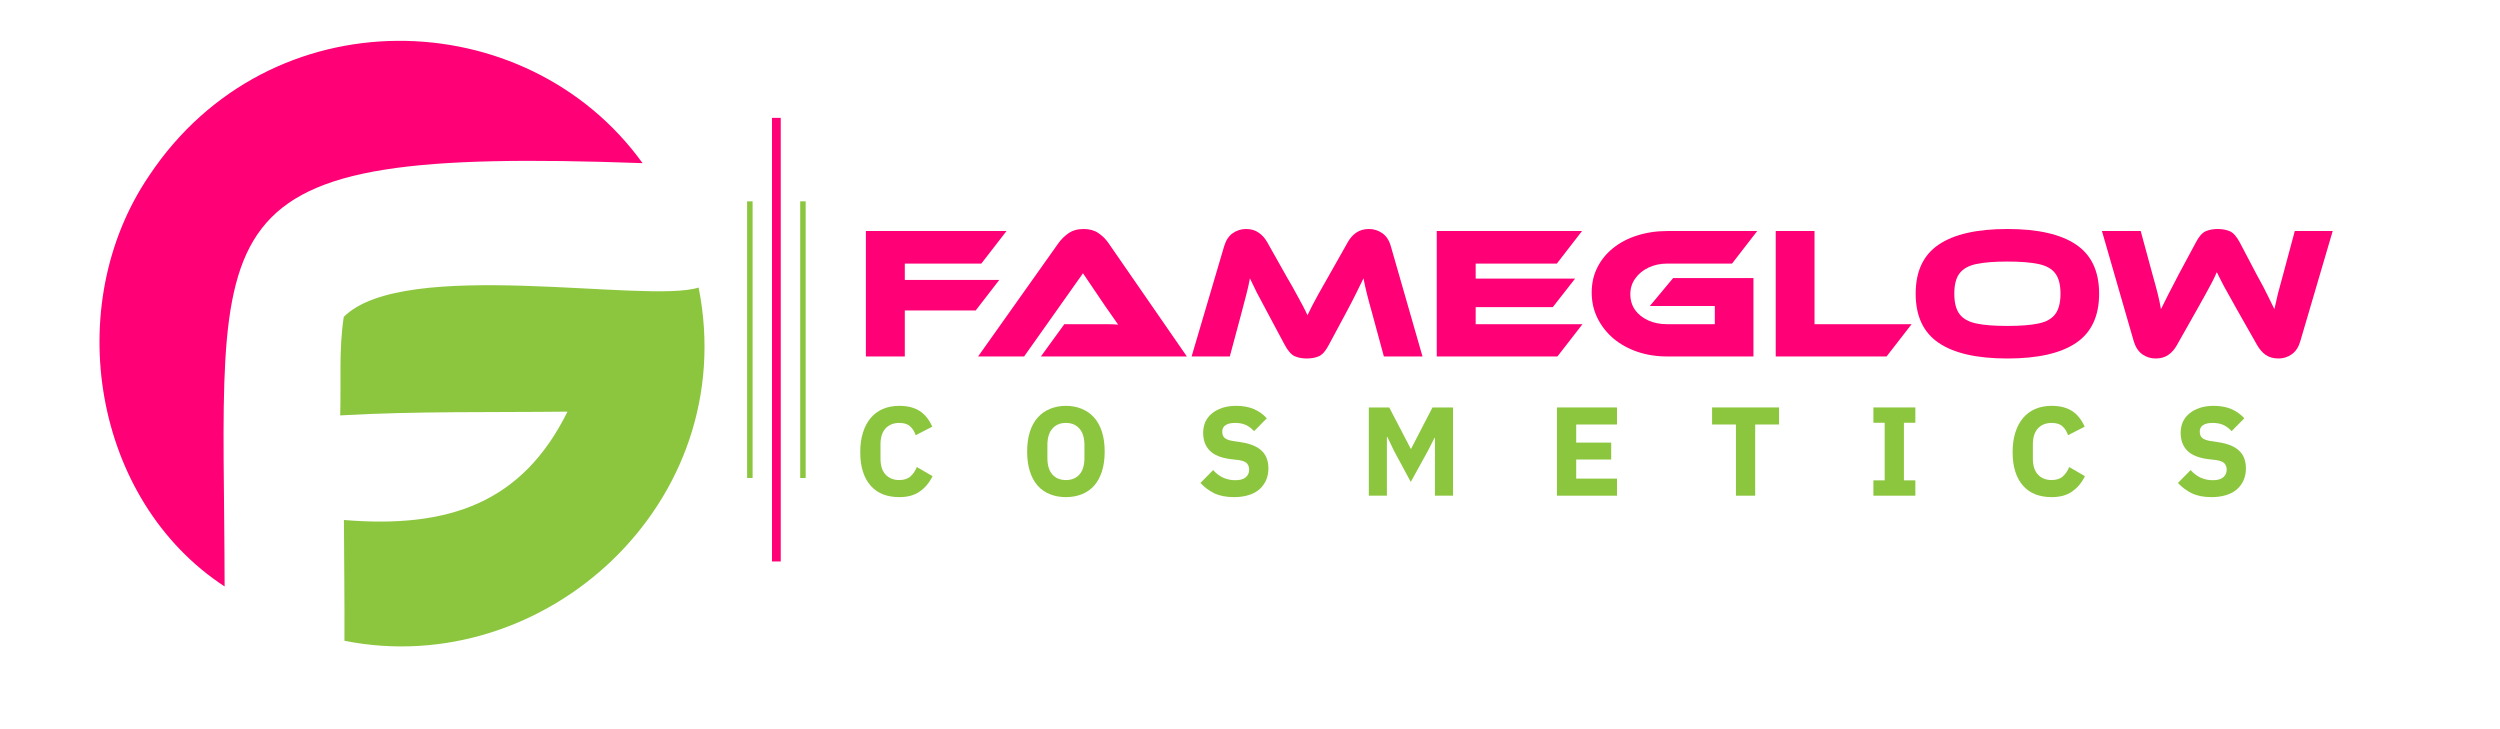 <svg version="1.0" preserveAspectRatio="xMidYMid meet" height="105" viewBox="0 0 270 78.75" zoomAndPan="magnify" width="360" xmlns:xlink="http://www.w3.org/1999/xlink" xmlns="http://www.w3.org/2000/svg"><defs><g></g><clipPath id="832f6bde6a"><path clip-rule="nonzero" d="M 10.477 4.141 L 69.555 4.141 L 69.555 63.492 L 10.477 63.492 Z M 10.477 4.141"></path></clipPath><clipPath id="7516b73273"><path clip-rule="nonzero" d="M 16.109 18.969 C 29.125 -0.59 56.809 0.156 69.398 17.621 C 19.961 15.828 24.199 22.969 24.258 63.336 C 10.059 54.066 6.559 33.023 16.109 18.969"></path></clipPath><clipPath id="f169c8d884"><path clip-rule="nonzero" d="M 36.582 30.793 L 76.148 30.793 L 76.148 70 L 36.582 70 Z M 36.582 30.793"></path></clipPath><clipPath id="0592e56a14"><path clip-rule="nonzero" d="M 37.129 34.219 C 43.652 27.703 69.852 32.848 75.453 31.055 C 80.066 54.324 58.785 73.52 37.199 69.203 C 37.219 64.859 37.16 60.512 37.145 56.16 C 48.469 57.094 56.414 54.32 61.289 44.457 C 53.105 44.551 44.91 44.398 36.742 44.863 C 36.848 41.312 36.586 37.727 37.129 34.211"></path></clipPath><clipPath id="8737414a36"><path clip-rule="nonzero" d="M 83.375 12.73 L 84.32 12.73 L 84.32 60.637 L 83.375 60.637 Z M 83.375 12.73"></path></clipPath><clipPath id="3b2f698b75"><path clip-rule="nonzero" d="M 80.688 21.746 L 81.281 21.746 L 81.281 51.621 L 80.688 51.621 Z M 80.688 21.746"></path></clipPath><clipPath id="18fd39b082"><path clip-rule="nonzero" d="M 86.422 21.746 L 87.012 21.746 L 87.012 51.621 L 86.422 51.621 Z M 86.422 21.746"></path></clipPath></defs><g clip-path="url(#832f6bde6a)"><g clip-path="url(#7516b73273)"><path fill-rule="nonzero" fill-opacity="1" d="M 8.277 1.941 L 89.613 1.941 L 89.613 72.285 L 8.277 72.285 Z M 8.277 1.941" fill="#ff0076"></path></g></g><g clip-path="url(#f169c8d884)"><g clip-path="url(#0592e56a14)"><path fill-rule="nonzero" fill-opacity="1" d="M 8.277 1.941 L 89.613 1.941 L 89.613 72.285 L 8.277 72.285 Z M 8.277 1.941" fill="#8cc63f"></path></g></g><g clip-path="url(#8737414a36)"><path fill-rule="nonzero" fill-opacity="1" d="M 8.277 1.941 L 89.613 1.941 L 89.613 72.285 L 8.277 72.285 Z M 8.277 1.941" fill="#ff0076"></path></g><g clip-path="url(#3b2f698b75)"><path fill-rule="nonzero" fill-opacity="1" d="M 8.277 1.941 L 89.613 1.941 L 89.613 72.285 L 8.277 72.285 Z M 8.277 1.941" fill="#8cc63f"></path></g><g clip-path="url(#18fd39b082)"><path fill-rule="nonzero" fill-opacity="1" d="M 8.277 1.941 L 89.613 1.941 L 89.613 72.285 L 8.277 72.285 Z M 8.277 1.941" fill="#8cc63f"></path></g><g fill-opacity="1" fill="#8cc63f"><g transform="translate(92.219, 53.534)"><g><path d="M 4.906 0.156 C 4.258 0.156 3.676 0.055 3.156 -0.141 C 2.633 -0.348 2.191 -0.656 1.828 -1.062 C 1.461 -1.469 1.18 -1.973 0.984 -2.578 C 0.785 -3.18 0.688 -3.891 0.688 -4.703 C 0.688 -5.504 0.785 -6.211 0.984 -6.828 C 1.18 -7.453 1.461 -7.977 1.828 -8.406 C 2.191 -8.832 2.633 -9.156 3.156 -9.375 C 3.676 -9.594 4.258 -9.703 4.906 -9.703 C 5.789 -9.703 6.52 -9.52 7.094 -9.156 C 7.664 -8.789 8.125 -8.223 8.469 -7.453 L 6.672 -6.531 C 6.547 -6.926 6.348 -7.242 6.078 -7.484 C 5.816 -7.734 5.426 -7.859 4.906 -7.859 C 4.289 -7.859 3.797 -7.66 3.422 -7.266 C 3.055 -6.867 2.875 -6.289 2.875 -5.531 L 2.875 -4 C 2.875 -3.25 3.055 -2.676 3.422 -2.281 C 3.797 -1.883 4.289 -1.688 4.906 -1.688 C 5.414 -1.688 5.82 -1.82 6.125 -2.094 C 6.426 -2.375 6.648 -2.707 6.797 -3.094 L 8.5 -2.109 C 8.145 -1.391 7.676 -0.832 7.094 -0.438 C 6.52 -0.039 5.789 0.156 4.906 0.156 Z M 4.906 0.156"></path></g></g></g><g fill-opacity="1" fill="#8cc63f"><g transform="translate(110.244, 53.534)"><g><path d="M 4.875 0.156 C 4.25 0.156 3.676 0.051 3.156 -0.156 C 2.633 -0.363 2.191 -0.672 1.828 -1.078 C 1.461 -1.492 1.18 -2.008 0.984 -2.625 C 0.785 -3.238 0.688 -3.953 0.688 -4.766 C 0.688 -5.578 0.785 -6.289 0.984 -6.906 C 1.18 -7.52 1.461 -8.031 1.828 -8.438 C 2.191 -8.852 2.633 -9.164 3.156 -9.375 C 3.676 -9.594 4.25 -9.703 4.875 -9.703 C 5.5 -9.703 6.07 -9.594 6.594 -9.375 C 7.113 -9.164 7.555 -8.852 7.922 -8.438 C 8.285 -8.031 8.566 -7.52 8.766 -6.906 C 8.961 -6.289 9.062 -5.578 9.062 -4.766 C 9.062 -3.953 8.961 -3.238 8.766 -2.625 C 8.566 -2.008 8.285 -1.492 7.922 -1.078 C 7.555 -0.672 7.113 -0.363 6.594 -0.156 C 6.07 0.051 5.5 0.156 4.875 0.156 Z M 4.875 -1.688 C 5.5 -1.688 5.988 -1.891 6.344 -2.297 C 6.695 -2.703 6.875 -3.289 6.875 -4.062 L 6.875 -5.469 C 6.875 -6.238 6.695 -6.828 6.344 -7.234 C 5.988 -7.648 5.5 -7.859 4.875 -7.859 C 4.25 -7.859 3.758 -7.648 3.406 -7.234 C 3.051 -6.828 2.875 -6.238 2.875 -5.469 L 2.875 -4.062 C 2.875 -3.289 3.051 -2.703 3.406 -2.297 C 3.758 -1.891 4.25 -1.688 4.875 -1.688 Z M 4.875 -1.688"></path></g></g></g><g fill-opacity="1" fill="#8cc63f"><g transform="translate(129.129, 53.534)"><g><path d="M 4.141 0.156 C 3.297 0.156 2.582 0.016 2 -0.266 C 1.426 -0.555 0.93 -0.926 0.516 -1.375 L 1.891 -2.766 C 2.535 -2.035 3.332 -1.672 4.281 -1.672 C 4.789 -1.672 5.164 -1.773 5.406 -1.984 C 5.656 -2.191 5.781 -2.469 5.781 -2.812 C 5.781 -3.07 5.707 -3.289 5.562 -3.469 C 5.414 -3.645 5.117 -3.77 4.672 -3.844 L 3.734 -3.953 C 2.723 -4.086 1.984 -4.395 1.516 -4.875 C 1.047 -5.352 0.812 -5.992 0.812 -6.797 C 0.812 -7.223 0.891 -7.613 1.047 -7.969 C 1.211 -8.32 1.445 -8.625 1.75 -8.875 C 2.062 -9.133 2.438 -9.336 2.875 -9.484 C 3.312 -9.629 3.816 -9.703 4.391 -9.703 C 5.109 -9.703 5.738 -9.586 6.281 -9.359 C 6.82 -9.129 7.289 -8.797 7.688 -8.359 L 6.312 -6.969 C 6.082 -7.227 5.805 -7.441 5.484 -7.609 C 5.16 -7.773 4.754 -7.859 4.266 -7.859 C 3.797 -7.859 3.445 -7.773 3.219 -7.609 C 2.988 -7.453 2.875 -7.227 2.875 -6.938 C 2.875 -6.613 2.961 -6.379 3.141 -6.234 C 3.316 -6.086 3.609 -5.977 4.016 -5.906 L 4.953 -5.766 C 5.941 -5.609 6.672 -5.301 7.141 -4.844 C 7.617 -4.395 7.859 -3.758 7.859 -2.938 C 7.859 -2.477 7.773 -2.055 7.609 -1.672 C 7.441 -1.297 7.203 -0.969 6.891 -0.688 C 6.578 -0.414 6.188 -0.207 5.719 -0.062 C 5.258 0.082 4.734 0.156 4.141 0.156 Z M 4.141 0.156"></path></g></g></g><g fill-opacity="1" fill="#8cc63f"><g transform="translate(146.786, 53.534)"><g><path d="M 8.188 -6.25 L 8.141 -6.25 L 7.438 -4.859 L 5.578 -1.484 L 3.766 -4.844 L 3.047 -6.344 L 3 -6.344 L 3 0 L 1.047 0 L 1.047 -9.531 L 3.25 -9.531 L 5.578 -5.062 L 5.609 -5.062 L 7.922 -9.531 L 10.141 -9.531 L 10.141 0 L 8.188 0 Z M 8.188 -6.25"></path></g></g></g><g fill-opacity="1" fill="#8cc63f"><g transform="translate(167.104, 53.534)"><g><path d="M 1.047 0 L 1.047 -9.531 L 7.531 -9.531 L 7.531 -7.688 L 3.125 -7.688 L 3.125 -5.734 L 6.906 -5.734 L 6.906 -3.906 L 3.125 -3.906 L 3.125 -1.844 L 7.531 -1.844 L 7.531 0 Z M 1.047 0"></path></g></g></g><g fill-opacity="1" fill="#8cc63f"><g transform="translate(184.529, 53.534)"><g><path d="M 5.031 -7.688 L 5.031 0 L 2.953 0 L 2.953 -7.688 L 0.375 -7.688 L 0.375 -9.531 L 7.609 -9.531 L 7.609 -7.688 Z M 5.031 -7.688"></path></g></g></g><g fill-opacity="1" fill="#8cc63f"><g transform="translate(201.639, 53.534)"><g><path d="M 0.688 0 L 0.688 -1.656 L 1.906 -1.656 L 1.906 -7.875 L 0.688 -7.875 L 0.688 -9.531 L 5.219 -9.531 L 5.219 -7.875 L 3.984 -7.875 L 3.984 -1.656 L 5.219 -1.656 L 5.219 0 Z M 0.688 0"></path></g></g></g><g fill-opacity="1" fill="#8cc63f"><g transform="translate(216.675, 53.534)"><g><path d="M 4.906 0.156 C 4.258 0.156 3.676 0.055 3.156 -0.141 C 2.633 -0.348 2.191 -0.656 1.828 -1.062 C 1.461 -1.469 1.18 -1.973 0.984 -2.578 C 0.785 -3.18 0.688 -3.891 0.688 -4.703 C 0.688 -5.504 0.785 -6.211 0.984 -6.828 C 1.18 -7.453 1.461 -7.977 1.828 -8.406 C 2.191 -8.832 2.633 -9.156 3.156 -9.375 C 3.676 -9.594 4.258 -9.703 4.906 -9.703 C 5.789 -9.703 6.52 -9.52 7.094 -9.156 C 7.664 -8.789 8.125 -8.223 8.469 -7.453 L 6.672 -6.531 C 6.547 -6.926 6.348 -7.242 6.078 -7.484 C 5.816 -7.734 5.426 -7.859 4.906 -7.859 C 4.289 -7.859 3.797 -7.66 3.422 -7.266 C 3.055 -6.867 2.875 -6.289 2.875 -5.531 L 2.875 -4 C 2.875 -3.25 3.055 -2.676 3.422 -2.281 C 3.797 -1.883 4.289 -1.688 4.906 -1.688 C 5.414 -1.688 5.82 -1.82 6.125 -2.094 C 6.426 -2.375 6.648 -2.707 6.797 -3.094 L 8.5 -2.109 C 8.145 -1.391 7.676 -0.832 7.094 -0.438 C 6.52 -0.039 5.789 0.156 4.906 0.156 Z M 4.906 0.156"></path></g></g></g><g fill-opacity="1" fill="#8cc63f"><g transform="translate(234.7, 53.534)"><g><path d="M 4.141 0.156 C 3.297 0.156 2.582 0.016 2 -0.266 C 1.426 -0.555 0.93 -0.926 0.516 -1.375 L 1.891 -2.766 C 2.535 -2.035 3.332 -1.672 4.281 -1.672 C 4.789 -1.672 5.164 -1.773 5.406 -1.984 C 5.656 -2.191 5.781 -2.469 5.781 -2.812 C 5.781 -3.07 5.707 -3.289 5.562 -3.469 C 5.414 -3.645 5.117 -3.77 4.672 -3.844 L 3.734 -3.953 C 2.723 -4.086 1.984 -4.395 1.516 -4.875 C 1.047 -5.352 0.812 -5.992 0.812 -6.797 C 0.812 -7.223 0.891 -7.613 1.047 -7.969 C 1.211 -8.32 1.445 -8.625 1.75 -8.875 C 2.062 -9.133 2.438 -9.336 2.875 -9.484 C 3.312 -9.629 3.816 -9.703 4.391 -9.703 C 5.109 -9.703 5.738 -9.586 6.281 -9.359 C 6.82 -9.129 7.289 -8.797 7.688 -8.359 L 6.312 -6.969 C 6.082 -7.227 5.805 -7.441 5.484 -7.609 C 5.16 -7.773 4.754 -7.859 4.266 -7.859 C 3.797 -7.859 3.445 -7.773 3.219 -7.609 C 2.988 -7.453 2.875 -7.227 2.875 -6.938 C 2.875 -6.613 2.961 -6.379 3.141 -6.234 C 3.316 -6.086 3.609 -5.977 4.016 -5.906 L 4.953 -5.766 C 5.941 -5.609 6.672 -5.301 7.141 -4.844 C 7.617 -4.395 7.859 -3.758 7.859 -2.938 C 7.859 -2.477 7.773 -2.055 7.609 -1.672 C 7.441 -1.297 7.203 -0.969 6.891 -0.688 C 6.578 -0.414 6.188 -0.207 5.719 -0.062 C 5.258 0.082 4.734 0.156 4.141 0.156 Z M 4.141 0.156"></path></g></g></g><g fill-opacity="1" fill="#ff0076"><g transform="translate(92.234, 38.498)"><g><path d="M 1.281 -13.547 L 16.469 -13.547 L 13.75 -10.031 L 5.484 -10.031 L 5.484 -8.266 L 15.688 -8.266 L 13.141 -4.969 L 5.484 -4.969 L 5.484 0 L 1.281 0 Z M 1.281 -13.547"></path></g></g></g><g fill-opacity="1" fill="#ff0076"><g transform="translate(105.415, 38.498)"><g><path d="M 22.766 0 L 7 0 L 9.531 -3.484 L 12.938 -3.484 C 13.344 -3.484 13.766 -3.484 14.203 -3.484 C 14.641 -3.484 15.02 -3.469 15.344 -3.438 C 15.176 -3.688 14.961 -3.992 14.703 -4.359 C 14.441 -4.734 14.195 -5.082 13.969 -5.406 L 11.547 -8.984 L 5.188 0 L 0.219 0 L 8.906 -12.25 C 9.188 -12.645 9.539 -12.992 9.969 -13.297 C 10.406 -13.609 10.957 -13.766 11.625 -13.766 C 12.258 -13.766 12.785 -13.617 13.203 -13.328 C 13.629 -13.047 13.992 -12.688 14.297 -12.25 Z M 22.766 0"></path></g></g></g><g fill-opacity="1" fill="#ff0076"><g transform="translate(128.397, 38.498)"><g><path d="M 8.469 -12.328 L 10.625 -8.5 C 11.031 -7.812 11.363 -7.223 11.625 -6.734 C 11.895 -6.254 12.125 -5.832 12.312 -5.469 C 12.5 -5.113 12.664 -4.773 12.812 -4.453 C 12.969 -4.773 13.133 -5.113 13.312 -5.469 C 13.5 -5.82 13.723 -6.238 13.984 -6.719 C 14.254 -7.207 14.586 -7.797 14.984 -8.484 L 17.156 -12.328 C 17.395 -12.766 17.703 -13.113 18.078 -13.375 C 18.461 -13.633 18.922 -13.766 19.453 -13.766 C 19.984 -13.766 20.461 -13.613 20.891 -13.312 C 21.328 -13.008 21.633 -12.539 21.812 -11.906 L 25.234 0 L 21.062 0 L 19.781 -4.719 C 19.562 -5.488 19.379 -6.164 19.234 -6.75 C 19.086 -7.344 18.961 -7.906 18.859 -8.438 C 18.641 -7.969 18.383 -7.445 18.094 -6.875 C 17.812 -6.301 17.438 -5.578 16.969 -4.703 L 15.141 -1.297 C 14.797 -0.629 14.438 -0.207 14.062 -0.031 C 13.688 0.133 13.242 0.219 12.734 0.219 C 12.234 0.219 11.797 0.133 11.422 -0.031 C 11.047 -0.207 10.68 -0.629 10.328 -1.297 L 8.5 -4.719 C 8 -5.645 7.609 -6.379 7.328 -6.922 C 7.055 -7.473 6.812 -7.977 6.594 -8.438 C 6.5 -7.906 6.375 -7.344 6.219 -6.75 C 6.07 -6.156 5.895 -5.477 5.688 -4.719 L 4.422 0 L 0.297 0 L 3.812 -11.906 C 4 -12.539 4.305 -13.008 4.734 -13.312 C 5.172 -13.613 5.648 -13.766 6.172 -13.766 C 6.711 -13.766 7.164 -13.633 7.531 -13.375 C 7.906 -13.125 8.219 -12.773 8.469 -12.328 Z M 8.469 -12.328"></path></g></g></g><g fill-opacity="1" fill="#ff0076"><g transform="translate(153.889, 38.498)"><g><path d="M 5.484 -3.484 L 17.016 -3.484 L 14.312 0 L 1.281 0 L 1.281 -13.547 L 16.969 -13.547 L 14.25 -10.031 L 5.484 -10.031 L 5.484 -8.406 L 16.219 -8.406 L 13.812 -5.328 L 5.484 -5.328 Z M 5.484 -3.484"></path></g></g></g><g fill-opacity="1" fill="#ff0076"><g transform="translate(171.06, 38.498)"><g><path d="M 7.125 -5.453 L 9.641 -8.469 L 18.312 -8.469 L 18.312 0 L 9.016 0 C 7.836 0 6.75 -0.172 5.75 -0.516 C 4.758 -0.859 3.895 -1.344 3.156 -1.969 C 2.426 -2.602 1.859 -3.336 1.453 -4.172 C 1.047 -5.004 0.844 -5.914 0.844 -6.906 C 0.844 -7.906 1.047 -8.805 1.453 -9.609 C 1.859 -10.422 2.426 -11.117 3.156 -11.703 C 3.895 -12.297 4.758 -12.75 5.75 -13.062 C 6.75 -13.383 7.836 -13.547 9.016 -13.547 L 18.719 -13.547 L 16 -10.031 L 9.016 -10.031 C 8.254 -10.031 7.57 -9.883 6.969 -9.594 C 6.375 -9.312 5.898 -8.922 5.547 -8.422 C 5.191 -7.93 5.016 -7.363 5.016 -6.719 C 5.016 -6.07 5.188 -5.504 5.531 -5.016 C 5.883 -4.535 6.359 -4.16 6.953 -3.891 C 7.555 -3.617 8.242 -3.484 9.016 -3.484 L 14.141 -3.484 L 14.141 -5.453 Z M 7.125 -5.453"></path></g></g></g><g fill-opacity="1" fill="#ff0076"><g transform="translate(190.499, 38.498)"><g><path d="M 5.469 -3.484 L 15.953 -3.484 L 13.25 0 L 1.281 0 L 1.281 -13.547 L 5.469 -13.547 Z M 5.469 -3.484"></path></g></g></g><g fill-opacity="1" fill="#ff0076"><g transform="translate(206.049, 38.498)"><g><path d="M 10.75 -13.766 C 14.039 -13.766 16.516 -13.203 18.172 -12.078 C 19.828 -10.961 20.656 -9.195 20.656 -6.781 C 20.656 -4.363 19.828 -2.594 18.172 -1.469 C 16.516 -0.344 14.039 0.219 10.75 0.219 C 7.457 0.219 4.984 -0.344 3.328 -1.469 C 1.672 -2.594 0.844 -4.363 0.844 -6.781 C 0.844 -9.195 1.672 -10.961 3.328 -12.078 C 4.984 -13.203 7.457 -13.766 10.75 -13.766 Z M 10.75 -3.297 C 12.156 -3.297 13.273 -3.383 14.109 -3.562 C 14.953 -3.738 15.555 -4.078 15.922 -4.578 C 16.297 -5.078 16.484 -5.812 16.484 -6.781 C 16.484 -7.75 16.297 -8.477 15.922 -8.969 C 15.555 -9.469 14.953 -9.805 14.109 -9.984 C 13.273 -10.16 12.156 -10.25 10.75 -10.25 C 9.344 -10.25 8.223 -10.16 7.391 -9.984 C 6.555 -9.805 5.953 -9.469 5.578 -8.969 C 5.203 -8.477 5.016 -7.75 5.016 -6.781 C 5.016 -5.812 5.203 -5.078 5.578 -4.578 C 5.953 -4.078 6.555 -3.738 7.391 -3.562 C 8.223 -3.383 9.344 -3.297 10.75 -3.297 Z M 10.75 -3.297"></path></g></g></g><g fill-opacity="1" fill="#ff0076"><g transform="translate(226.743, 38.498)"><g><path d="M 17.031 -1.219 L 14.859 -5.047 C 14.473 -5.742 14.145 -6.332 13.875 -6.812 C 13.602 -7.289 13.375 -7.711 13.188 -8.078 C 13.008 -8.441 12.836 -8.785 12.672 -9.109 C 12.535 -8.785 12.375 -8.441 12.188 -8.078 C 12 -7.723 11.773 -7.305 11.516 -6.828 C 11.254 -6.348 10.926 -5.758 10.531 -5.062 L 8.359 -1.219 C 8.117 -0.781 7.812 -0.43 7.438 -0.172 C 7.07 0.086 6.613 0.219 6.062 0.219 C 5.531 0.219 5.051 0.066 4.625 -0.234 C 4.195 -0.547 3.891 -1.016 3.703 -1.641 L 0.266 -13.547 L 4.453 -13.547 L 5.734 -8.828 C 5.953 -8.066 6.133 -7.395 6.281 -6.812 C 6.426 -6.227 6.547 -5.66 6.641 -5.109 C 6.867 -5.578 7.129 -6.098 7.422 -6.672 C 7.711 -7.242 8.086 -7.969 8.547 -8.844 L 10.375 -12.25 C 10.719 -12.926 11.078 -13.348 11.453 -13.516 C 11.828 -13.68 12.258 -13.766 12.75 -13.766 C 13.27 -13.766 13.719 -13.68 14.094 -13.516 C 14.469 -13.348 14.832 -12.926 15.188 -12.25 L 16.984 -8.828 C 17.504 -7.898 17.895 -7.16 18.156 -6.609 C 18.426 -6.066 18.672 -5.566 18.891 -5.109 C 19.004 -5.641 19.133 -6.207 19.281 -6.812 C 19.438 -7.414 19.617 -8.086 19.828 -8.828 L 21.094 -13.547 L 25.188 -13.547 L 21.688 -1.641 C 21.508 -1.016 21.203 -0.547 20.766 -0.234 C 20.336 0.066 19.863 0.219 19.344 0.219 C 18.801 0.219 18.344 0.094 17.969 -0.156 C 17.602 -0.414 17.289 -0.77 17.031 -1.219 Z M 17.031 -1.219"></path></g></g></g></svg>